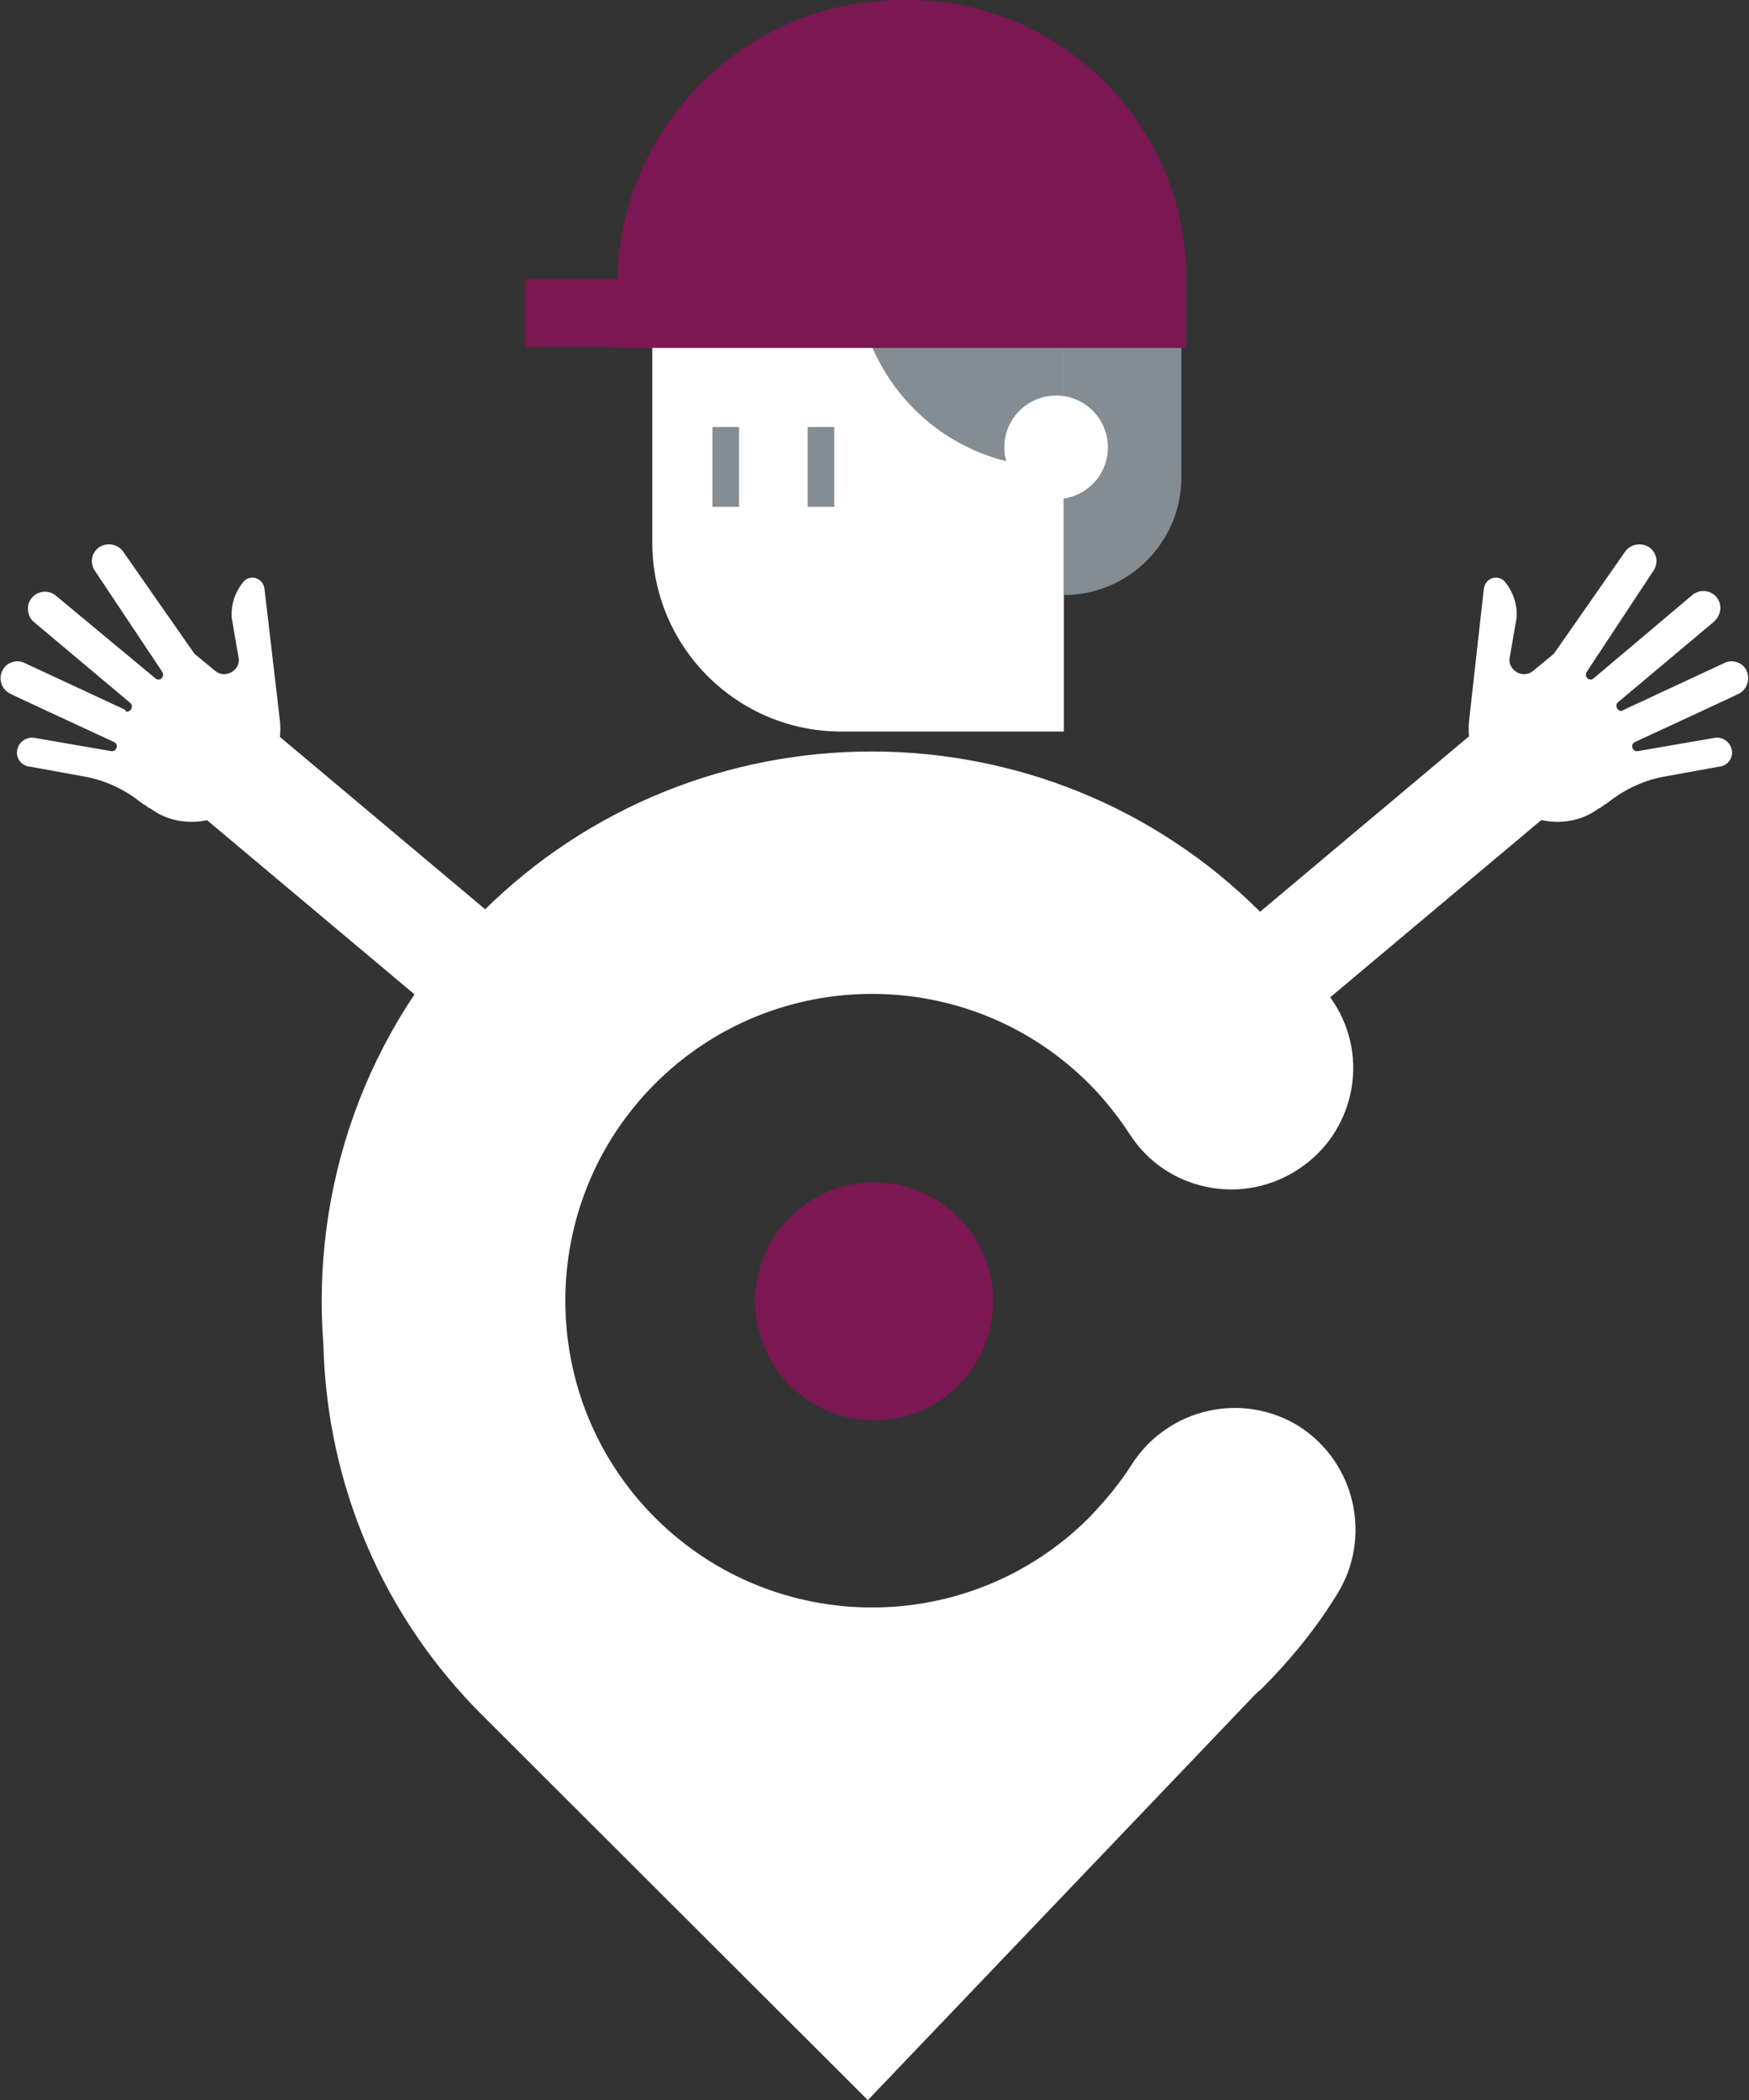 <?xml version="1.0" encoding="utf-8"?>
<!-- Generator: Adobe Illustrator 27.0.1, SVG Export Plug-In . SVG Version: 6.00 Build 0)  -->
<svg version="1.1" id="Calque_1" xmlns="http://www.w3.org/2000/svg" xmlns:xlink="http://www.w3.org/1999/xlink" x="0px" y="0px"
	 viewBox="0 0 249.9 300" style="enable-background:new 0 0 249.9 300;" xml:space="preserve">
<rect x="0" y="0" width="249.9" height="300" fill="#333333" stroke="none"/>
<style type="text/css">
	.st0{fill:#7B1752;}
	.st1{fill:#FFFFFF;}
	.st2{fill:#848C94;}
</style>
<g id="b">
	<g id="c">
		<g>
			<g>
				<g>
					<circle class="st0" cx="124.9" cy="185.9" r="17"/>
					<path class="st1" d="M185.7,203.8c-8.1-5.1-18.8-2.7-24,5.4c-1.7,2.7-3.8,5.2-6.1,7.6c-17.1,17.1-44.9,17.1-62,0
						s-17.1-44.9,0-62s44.9-17.1,62,0c2.2,2.2,4.1,4.6,5.8,7.2c5.2,8.1,16,10.3,24,5.1c8.1-5.2,10.4-16,5.1-24
						c-3-4.6-6.5-8.9-10.4-12.8c-30.6-30.6-80.5-30.6-111.2,0c-16.9,16.9-24.4,39.6-22.7,61.7c0.5,20.1,8.5,38.9,22.8,53.1L124,300
						l55.1-57.7c0.4-0.4,0.7-0.7,1.1-1c4.1-4.1,7.8-8.6,10.8-13.5C196.1,219.7,193.7,209,185.7,203.8L185.7,203.8L185.7,203.8
						L185.7,203.8z"/>
				</g>
				<g>
					
						<rect x="39.7" y="99" transform="matrix(0.643 -0.766 0.766 0.643 -76.437 80.003)" class="st1" width="15.8" height="45.9"/>
					<path class="st1" d="M17.9,101.4L3.5,94.7c-0.6-0.3-1.2-0.3-1.8-0.1c-1.8,0.6-2.2,3-0.7,4.2c0.4,0.3-0.9-0.3,15.3,7.2
						c0.7,0.3,0.4,1.4-0.4,1.3l-11-1.9c-2.1-0.3-3.4,2.3-1.7,3.7c0.3,0.2,0.6,0.4,1,0.4l7.7,1.4c3,0.5,5.8,1.8,8.2,3.7l0,0
						c0,0,0.3,0.2,0.4,0.3h0.1c0,0,0.2,0.2,0.4,0.3c0.1,0.1,0.2,0.2,0.3,0.2c0,0,0.1,0.1,0.2,0.1c3.6,2.7,8.9,2.5,12.7-0.5
						c0.1-0.1,0.2-0.1,0.2-0.1c0.5-0.4,0.9-0.8,1.3-1.3l1.6-1.9c2-2.4,3-5.5,2.7-8.7l-2.2-18.8c-0.2-1.8-2.2-2.2-3.1-1
						c-1.1,1.4-1.7,3.1-1.6,5l1,5.8c0.3,1.7-1.9,3.1-3.4,1.8l-2.9-2.4c0,0,0.6,0.9-10.2-14.6c-0.9-1.3-2.9-1.4-3.9-0.2
						c-0.7,0.8-0.8,2-0.1,3L23.2,96c0.4,0.7-0.4,1.4-1,0.9L8,85.1c-1.7-1.4-4.2-0.1-4,2.1c0.1,0.7,0.3,1.2,0.9,1.7l13.7,11.5
						c0.6,0.5,0,1.5-0.7,1.2H18L17.9,101.4L17.9,101.4z"/>
				</g>
				<g>
					
						<rect x="179.4" y="114" transform="matrix(0.766 -0.643 0.643 0.766 -31.049 158.581)" class="st1" width="45.9" height="15.8"/>
					<path class="st1" d="M232,101.4l14.4-6.7c0.6-0.3,1.2-0.3,1.8-0.1c1.8,0.6,2.1,3,0.7,4.2c-0.4,0.3,0.9-0.3-15.3,7.2
						c-0.7,0.3-0.4,1.4,0.4,1.3l11-1.9c2.1-0.3,3.4,2.3,1.7,3.7c-0.3,0.2-0.6,0.4-1,0.4l-7.7,1.4c-3,0.5-5.8,1.8-8.2,3.7l0,0
						c0,0-0.3,0.2-0.4,0.3h-0.1c0,0-0.2,0.2-0.4,0.3c-0.1,0.1-0.2,0.2-0.3,0.2c0,0-0.1,0.1-0.2,0.1c-3.6,2.7-8.9,2.5-12.7-0.5
						c-0.1-0.1-0.2-0.1-0.2-0.1c-0.5-0.4-0.9-0.8-1.3-1.3l-1.6-1.9c-2-2.4-3-5.5-2.7-8.7l2.1-18.8c0.2-1.8,2.2-2.2,3.1-1
						c1.1,1.4,1.7,3.1,1.6,5l-1,5.8c-0.3,1.7,1.9,3.1,3.4,1.8l2.9-2.4c0,0-0.6,0.9,10.2-14.6c0.9-1.3,2.9-1.4,3.9-0.2
						c0.7,0.8,0.8,2,0.1,3L226.7,96c-0.4,0.7,0.4,1.4,1,0.9l14.1-11.9c1.7-1.4,4.2-0.1,4,2.1c-0.1,0.7-0.4,1.2-0.9,1.7l-13.7,11.5
						c-0.6,0.5,0,1.5,0.7,1.2h-0.1L232,101.4L232,101.4z"/>
				</g>
			</g>
			<g>
				<path class="st1" d="M111.1,21.5h22.4c10.2,0,18.5,8.3,18.5,18.5v64.5h-31.8c-14.9,0-27-12.1-27-27V39.4
					C93.2,29.5,101.2,21.5,111.1,21.5C111.1,21.5,111.1,21.5,111.1,21.5z"/>
				<path class="st2" d="M122.3,38.3H152v28.4h-1.3C135,66.8,122.3,54,122.3,38.3C122.3,38.3,122.3,38.3,122.3,38.3z"/>
				<path class="st2" d="M152,85V38.3h16.8v29.9C168.8,77.4,161.3,85,152,85L152,85z"/>
				<circle class="st1" cx="150.9" cy="63.9" r="7.4"/>
			</g>
			<rect x="101.8" y="61" class="st2" width="3.8" height="11.4"/>
			<rect x="115.4" y="61" class="st2" width="3.8" height="11.4"/>
			<g>
				<path class="st0" d="M128.9,0h0.8c21.9,0,39.8,17.9,39.8,39.8v9.9H88.2v-8.9C88.2,18.3,106.4,0,128.9,0L128.9,0z"/>
				<rect x="75" y="39.9" class="st0" width="21.5" height="9.7"/>
			</g>
		</g>
	</g>
</g>
</svg>
